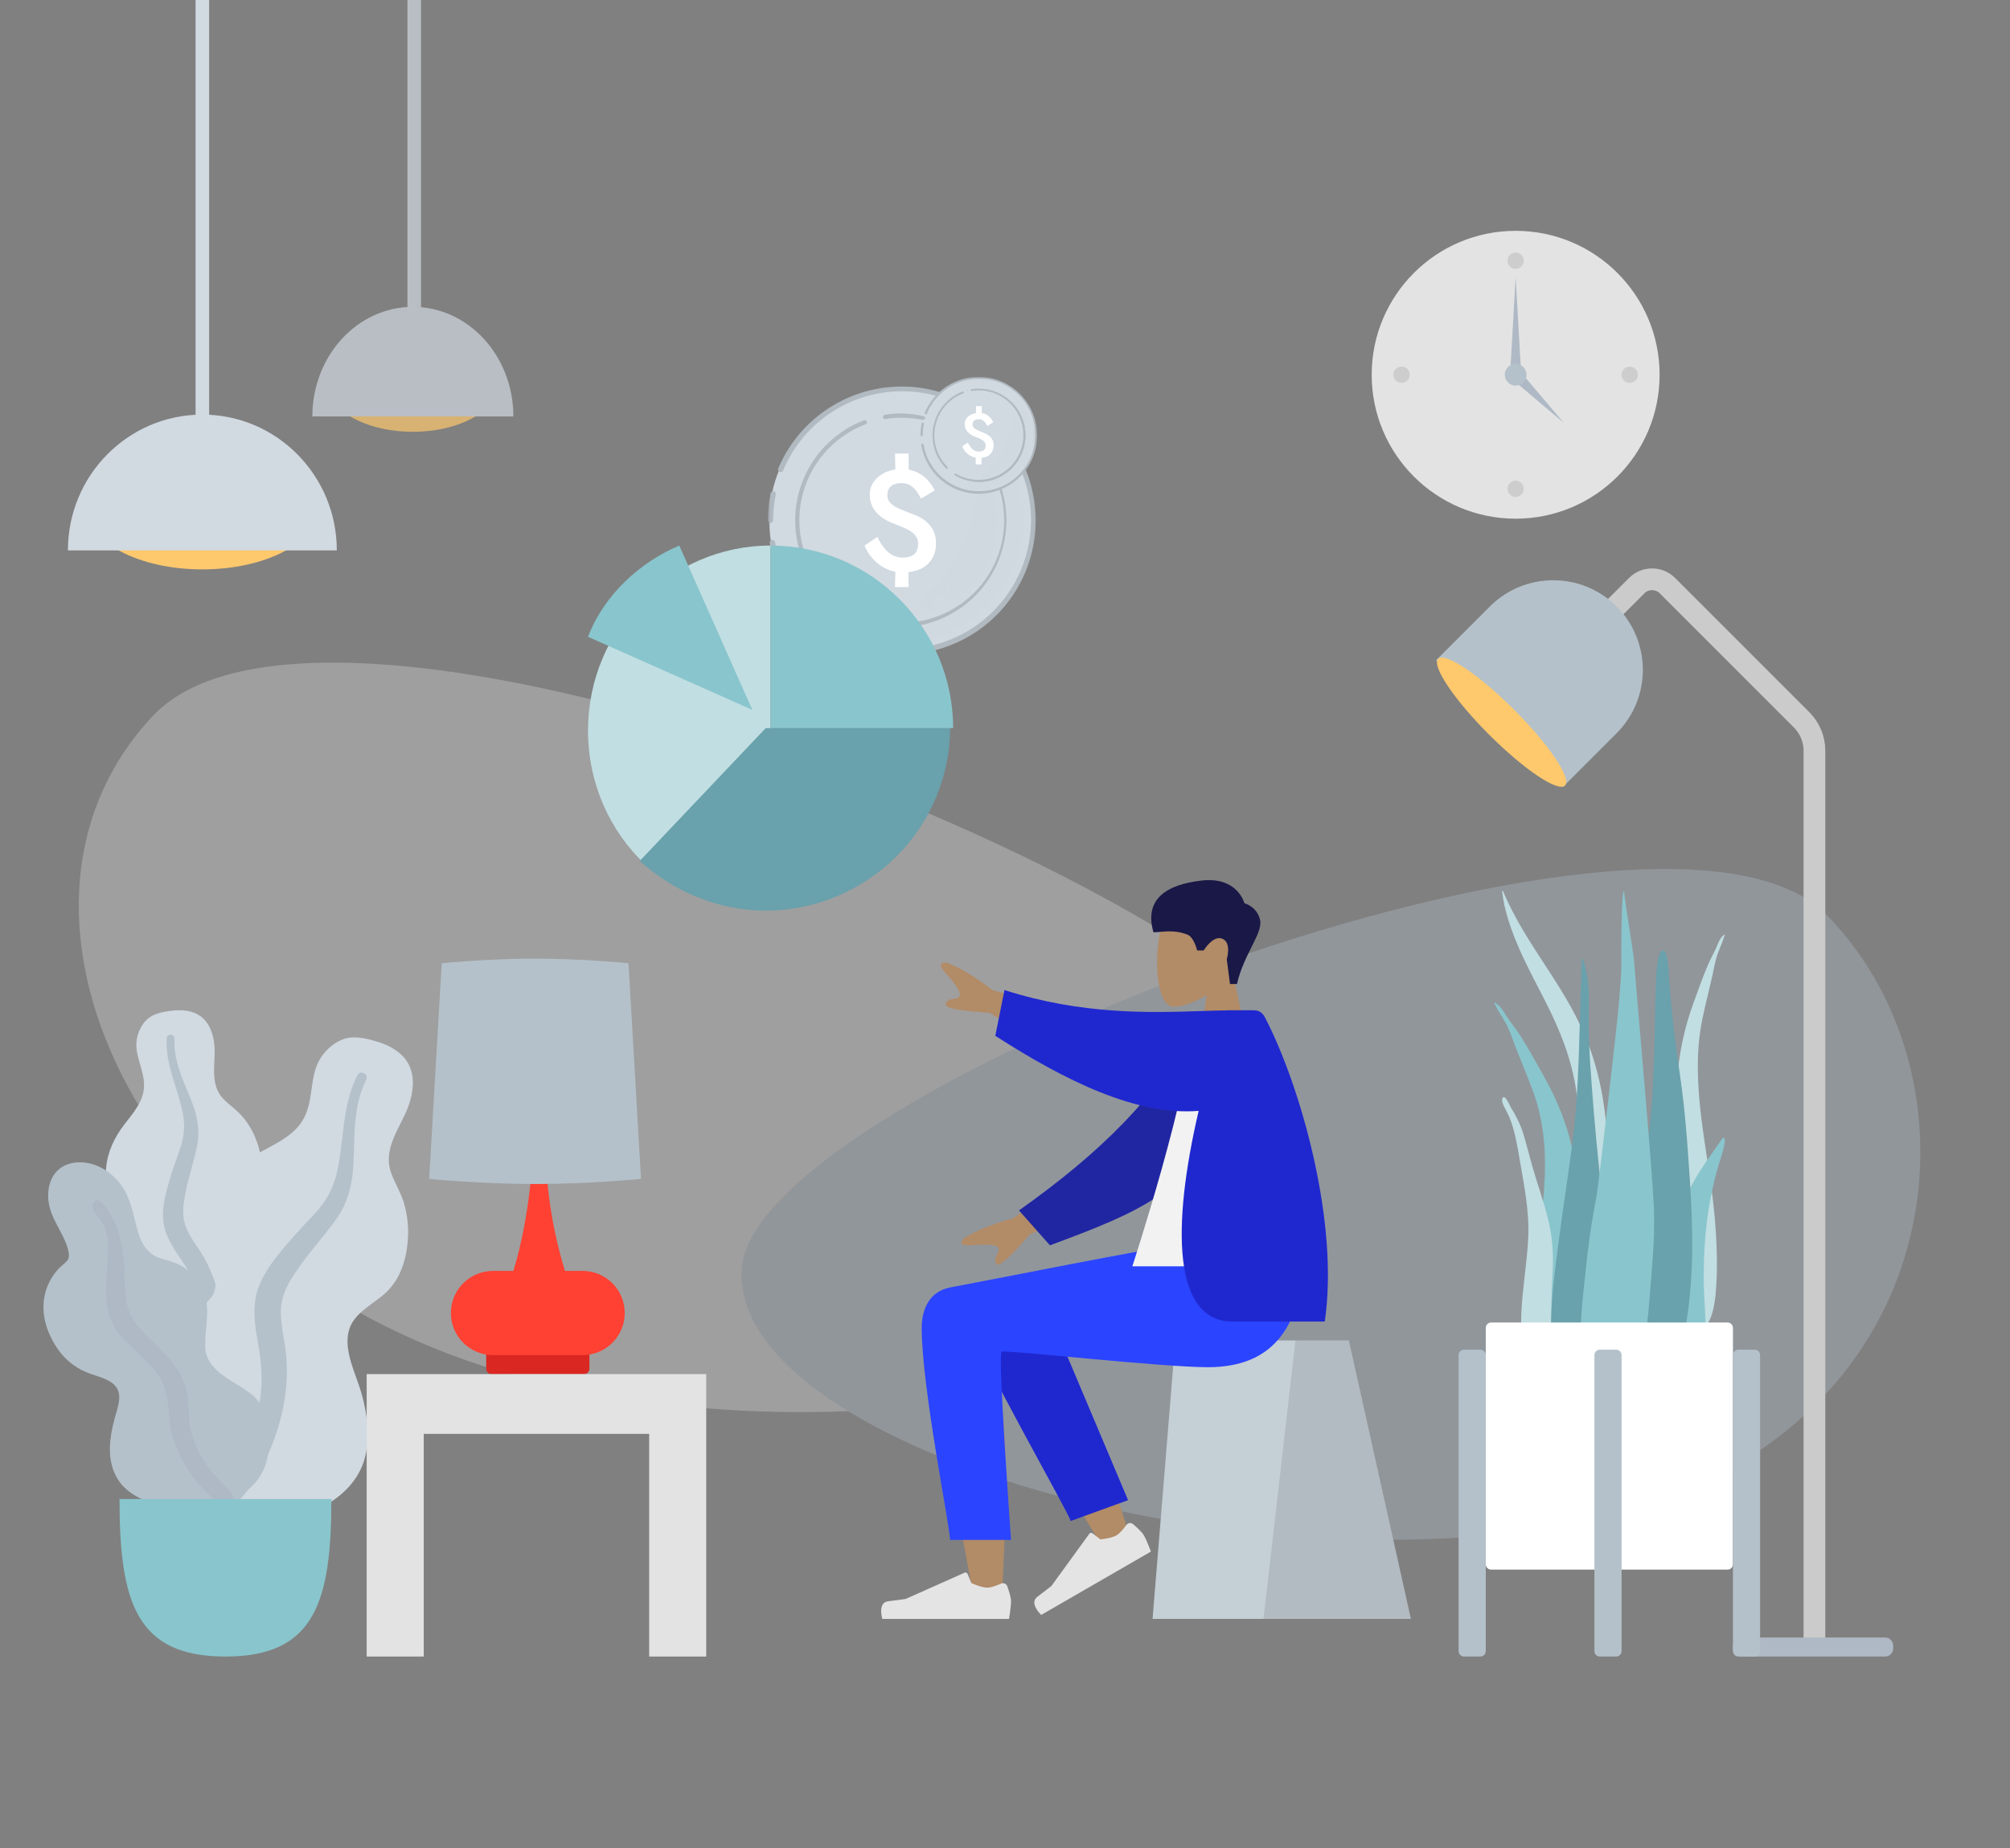 <svg xmlns="http://www.w3.org/2000/svg" width="523" height="481" viewBox="0 0 523 481" fill="none"><rect x="0" y="0" width="523" height="481" fill="#808080" stroke="none"/><path fill-rule="evenodd" clip-rule="evenodd" d="M394.37 134.99C415.058 134.99 431.828 118.22 431.828 97.532C431.828 76.845 415.058 60.074 394.37 60.074C373.683 60.074 356.912 76.845 356.912 97.532C356.912 118.22 373.683 134.99 394.37 134.99Z" fill="#E3E3E3"></path><path fill-rule="evenodd" clip-rule="evenodd" d="M394.37 69.969C395.541 69.969 396.491 69.02 396.491 67.849C396.491 66.678 395.541 65.728 394.37 65.728C393.199 65.728 392.25 66.678 392.25 67.849C392.25 69.02 393.199 69.969 394.37 69.969Z" fill="black" fill-opacity="0.1"></path><path fill-rule="evenodd" clip-rule="evenodd" d="M364.687 99.653C365.858 99.653 366.807 98.704 366.807 97.532C366.807 96.361 365.858 95.412 364.687 95.412C363.516 95.412 362.566 96.361 362.566 97.532C362.566 98.704 363.516 99.653 364.687 99.653Z" fill="black" fill-opacity="0.1"></path><path fill-rule="evenodd" clip-rule="evenodd" d="M424.054 99.653C425.225 99.653 426.174 98.704 426.174 97.532C426.174 96.361 425.225 95.412 424.054 95.412C422.883 95.412 421.934 96.361 421.934 97.532C421.934 98.704 422.883 99.653 424.054 99.653Z" fill="black" fill-opacity="0.1"></path><path fill-rule="evenodd" clip-rule="evenodd" d="M394.37 129.336C395.541 129.336 396.491 128.387 396.491 127.216C396.491 126.045 395.541 125.096 394.37 125.096C393.199 125.096 392.25 126.045 392.25 127.216C392.25 128.387 393.199 129.336 394.37 129.336Z" fill="black" fill-opacity="0.1"></path><path fill-rule="evenodd" clip-rule="evenodd" d="M394.37 72.089L395.784 96.825H392.957L394.37 72.089Z" fill="#AFB9C5"></path><path fill-rule="evenodd" clip-rule="evenodd" d="M406.879 110.041L393.885 99.047L395.884 97.048L406.879 110.041Z" fill="#AFB9C5"></path><path fill-rule="evenodd" clip-rule="evenodd" d="M394.37 100.359C395.932 100.359 397.198 99.093 397.198 97.532C397.198 95.971 395.932 94.705 394.37 94.705C392.809 94.705 391.543 95.971 391.543 97.532C391.543 99.093 392.809 100.359 394.37 100.359Z" fill="#B4C1CA"></path><g opacity="0.346"><path fill-rule="evenodd" clip-rule="evenodd" d="M354.646 294.284C349.773 239.829 88.319 134.725 39.781 186.304C-8.757 237.882 37.906 334.682 139.624 359.469C241.342 384.257 359.518 348.738 354.646 294.284Z" fill="#D9D9D9"></path><path fill-rule="evenodd" clip-rule="evenodd" d="M193.046 329.666C197.411 283.405 431.61 194.115 475.089 237.933C518.567 281.751 507.562 373.917 416.447 394.975C325.333 416.033 188.681 375.928 193.046 329.666Z" fill="#B2BFCD"></path></g><path fill-rule="evenodd" clip-rule="evenodd" d="M52.653 148.188C69.242 148.188 82.691 141.069 82.691 132.286C82.691 123.504 69.242 116.384 52.653 116.384C36.064 116.384 22.616 123.504 22.616 132.286C22.616 141.069 36.064 148.188 52.653 148.188Z" fill="#FEC86D"></path><path fill-rule="evenodd" clip-rule="evenodd" d="M87.638 143.24C87.638 123.724 71.975 107.902 52.653 107.902C33.332 107.902 17.669 123.724 17.669 143.24" fill="#D1D9E1"></path><path d="M54.42 0H50.887V113.081H54.42V0Z" fill="#D1D9E1"></path><g opacity="0.7"><path fill-rule="evenodd" clip-rule="evenodd" d="M107.427 112.374C119.827 112.374 129.879 106.628 129.879 99.54C129.879 92.453 119.827 86.707 107.427 86.707C95.027 86.707 84.975 92.453 84.975 99.54C84.975 106.628 95.027 112.374 107.427 112.374Z" fill="#FEC86D"></path><path fill-rule="evenodd" clip-rule="evenodd" d="M133.577 108.382C133.577 92.632 121.869 79.863 107.427 79.863C92.984 79.863 81.277 92.632 81.277 108.382" fill="#D1D9E1"></path><path d="M109.547 0H106.014V96.119H109.547V0Z" fill="#D1D9E1"></path></g><path d="M412.746 165.548L425.869 152.419C428.077 150.211 431.658 150.211 433.866 152.419L468.803 187.37C470.922 189.491 472.113 192.366 472.113 195.365V426.881" stroke="#CBCBCB" stroke-width="5.654"></path><path d="M490.489 426.174H453.031C451.86 426.174 450.911 427.123 450.911 428.294V429.001C450.911 430.172 451.86 431.121 453.031 431.121H490.489C491.66 431.121 492.609 430.172 492.609 429.001V428.294C492.609 427.123 491.66 426.174 490.489 426.174Z" fill="#AFB9C5"></path><path d="M387.655 157.843C396.763 148.735 411.53 148.735 420.639 157.843C429.747 166.951 429.747 181.718 420.639 190.827L406.646 204.82L373.662 171.836L387.655 157.843Z" fill="#B4C1CA"></path><path fill-rule="evenodd" clip-rule="evenodd" d="M387.464 191.197C396.572 200.305 405.41 206.235 407.204 204.44C408.998 202.647 403.069 193.809 393.96 184.701C384.852 175.592 376.014 169.663 374.22 171.457C372.426 173.251 378.356 182.089 387.464 191.197Z" fill="#FEC86D"></path><path fill-rule="evenodd" clip-rule="evenodd" d="M44.708 263.036C46.733 262.789 48.893 262.877 50.776 263.675C54.78 265.375 55.918 270.105 55.863 273.949C55.804 278.087 54.925 282.606 58.071 285.94C59.517 287.472 61.316 288.646 62.736 290.207C64.253 291.875 65.443 293.783 66.325 295.833C67.943 299.597 68.738 304.024 67.258 307.973C65.954 311.45 62.676 314.588 63.384 318.541C64.123 322.665 68.281 325.818 70.881 328.891C73.823 332.366 76.532 336.81 76.977 341.368C77.403 345.738 75.501 350.156 72.583 353.459C66.751 360.059 57.986 363.293 49.148 363.274C45.395 363.265 41.146 363.095 37.908 361.079C36.907 360.456 36.379 359.756 35.784 358.784C35.251 357.912 34.546 357.345 33.73 356.728C31.938 355.373 30.644 353.548 29.818 351.504C26.611 343.565 29.174 333.744 33.664 326.694C34.727 325.024 35.598 323.416 35.081 321.426C34.542 319.347 33.217 317.473 32.044 315.687C30.886 313.921 29.564 312.237 28.658 310.328C27.71 308.328 27.443 306.234 27.61 304.046C27.925 299.935 29.7 296.141 32.212 292.835C34.632 289.651 37.474 286.603 37.48 282.431C37.487 278.008 34.531 274.074 35.79 269.578C36.312 267.716 37.359 265.806 39.047 264.69C40.666 263.619 42.804 263.269 44.708 263.036Z" fill="#D1D9E1"></path><path fill-rule="evenodd" clip-rule="evenodd" d="M43.385 270.106C43.423 269.512 44.127 269.156 44.682 269.311C45.412 269.515 45.398 270.197 45.379 270.805C45.32 272.673 45.59 274.488 46.039 276.301C46.972 280.07 48.697 283.541 50.064 287.161C51.429 290.778 52.07 294.512 51.269 298.339C50.514 301.948 49.328 305.463 48.555 309.076C47.874 312.26 47.149 315.619 48.187 318.795C49.185 321.852 51.391 324.342 52.98 327.105C56.269 332.825 57.729 339.17 57.924 345.7C58.014 348.732 57.933 351.792 57.229 354.766C56.825 356.478 56.281 358.792 54.813 359.975C54.136 360.52 52.979 360.708 52.41 359.901C51.875 359.144 52.344 357.972 52.514 357.165C53.249 353.67 53.397 350.1 53.221 346.553C53.05 343.117 52.644 339.686 51.563 336.404C50.559 333.358 49.034 330.622 47.239 327.958C45.41 325.243 43.509 322.522 42.754 319.305C41.986 316.038 42.609 312.713 43.444 309.508C44.326 306.118 45.481 302.826 46.675 299.527C47.839 296.314 48.252 293.272 47.609 289.909C46.34 283.264 42.942 277.026 43.385 270.106Z" fill="#B4C1CA"></path><path fill-rule="evenodd" clip-rule="evenodd" d="M98.163 271.099C100.668 271.86 103.157 273.087 104.943 275.011C108.74 279.104 107.575 285.29 105.478 289.807C103.222 294.67 99.802 299.558 101.731 305.137C102.616 307.701 104.106 310.025 104.946 312.609C105.845 315.371 106.232 318.248 106.182 321.13C106.091 326.423 104.683 332.073 100.86 335.972C97.493 339.407 91.99 341.412 90.731 346.456C89.417 351.718 92.628 357.61 94.054 362.595C95.667 368.237 96.496 374.901 94.608 380.524C92.799 385.913 88.233 390.149 83.064 392.536C72.736 397.307 60.745 396.573 50.389 391.951C45.992 389.988 41.098 387.578 38.366 383.509C37.522 382.251 37.272 381.149 37.088 379.69C36.923 378.381 36.396 377.345 35.765 376.19C34.38 373.656 33.827 370.823 33.938 367.977C34.373 356.919 42.571 346.638 51.562 340.636C53.693 339.214 55.564 337.767 56.01 335.143C56.476 332.405 55.912 329.499 55.481 326.776C55.056 324.086 54.395 321.406 54.342 318.677C54.286 315.819 55.08 313.204 56.433 310.703C58.975 306.005 63.062 302.442 67.757 299.839C72.278 297.332 77.222 295.206 79.434 290.275C81.78 285.049 80.391 278.858 84.245 274.196C85.841 272.265 88.079 270.551 90.65 270.109C93.115 269.686 95.806 270.383 98.163 271.099Z" fill="#D1D9E1"></path><path fill-rule="evenodd" clip-rule="evenodd" d="M93.045 279.741C93.401 279.058 94.411 279.005 94.979 279.479C95.725 280.104 95.351 280.904 95.011 281.613C93.963 283.795 93.329 286.087 92.905 288.468C92.023 293.421 92.221 298.436 91.923 303.439C91.625 308.438 90.419 313.196 87.478 317.308C84.705 321.186 81.477 324.727 78.681 328.601C76.217 332.014 73.611 335.612 73.161 339.917C72.726 344.06 74.002 348.166 74.413 352.271C75.264 360.768 73.647 369.047 70.456 376.882C68.973 380.521 67.275 384.102 64.895 387.255C63.525 389.071 61.677 391.526 59.342 392.157C58.265 392.448 56.813 392.065 56.57 390.81C56.341 389.633 57.504 388.491 58.125 387.623C60.814 383.871 62.857 379.721 64.509 375.427C66.11 371.268 67.432 366.993 67.886 362.539C68.307 358.407 67.957 354.368 67.254 350.272C66.537 346.099 65.739 341.879 66.54 337.674C67.354 333.402 69.824 329.792 72.478 326.433C75.284 322.881 78.36 319.588 81.484 316.307C84.528 313.112 86.603 309.727 87.614 305.407C89.61 296.872 88.904 287.704 93.045 279.741Z" fill="#B4C1CA"></path><path fill-rule="evenodd" clip-rule="evenodd" d="M20.712 302.492C24.878 302.492 28.54 304.7 31.064 307.834C34.018 311.502 34.615 315.981 35.815 320.353C36.411 322.529 37.438 324.689 39.237 326.167C40.874 327.511 42.951 327.78 44.91 328.437C48.824 329.75 51.985 332.912 53.234 336.769C54.757 341.475 53.143 346.221 53.421 350.991C53.676 355.371 57.995 358.103 61.469 360.203C64.895 362.274 67.982 364.212 69.014 368.245C70.108 372.523 70.475 377.298 68.96 381.524C66.436 388.56 59.051 391.659 51.916 392.139C45.44 392.575 37.297 391.891 32.434 387.19C29.523 384.377 28.47 380.443 28.6 376.528C28.681 374.094 29.164 371.683 29.787 369.331C30.229 367.664 30.826 366.004 30.996 364.282C31.448 359.698 27.212 358.819 23.606 357.56C19.025 355.961 15.817 352.94 13.587 348.732C11.509 344.813 10.638 340.415 11.883 336.101C12.519 333.898 13.673 331.9 15.237 330.201C15.926 329.452 16.896 328.828 17.518 328.042C18.098 327.308 17.971 326.357 17.772 325.497C16.847 321.526 13.967 318.237 12.937 314.272C12.007 310.694 12.557 306.241 15.828 303.933C17.241 302.935 18.985 302.503 20.712 302.492Z" fill="#B4C1CA"></path><path fill-rule="evenodd" clip-rule="evenodd" d="M26.389 312.84C30.804 317.543 32.004 323.925 32.356 330.109C32.554 333.577 32.348 337.236 33.367 340.6C34.239 343.479 36.283 345.68 38.39 347.761C42.631 351.947 47.36 356.205 48.601 362.265C49.329 365.822 48.837 369.496 49.843 373.012C50.758 376.21 52.368 379.351 54.326 382.05C55.903 384.225 57.957 385.89 59.681 387.916C60.207 388.535 60.96 389.445 60.743 390.319C60.489 391.341 59.186 391.665 58.262 391.505C56.107 391.13 54.292 389.072 52.883 387.576C50.823 385.388 49.072 383.036 47.649 380.396C46.069 377.465 44.797 374.355 44.253 371.066C43.689 367.654 43.97 364.099 42.682 360.824C40.514 355.315 35.257 352.064 31.456 347.77C26.721 342.42 27.427 335.761 27.912 329.179C28.179 325.561 28.444 321.477 26.616 318.174C25.918 316.914 24.363 315.739 24.063 314.306C23.788 312.993 25.288 311.667 26.389 312.84Z" fill="#AFB9C5"></path><path fill-rule="evenodd" clip-rule="evenodd" d="M31.098 390.13C31.098 417.028 35.487 431.122 58.661 431.122C81.835 431.122 86.224 417.028 86.224 390.13H31.098Z" fill="#89C5CC"></path><path d="M151.953 351.258H127.923C127.142 351.258 126.509 351.891 126.509 352.671V356.205C126.509 356.986 127.142 357.619 127.923 357.619H151.953C152.733 357.619 153.366 356.986 153.366 356.205V352.671C153.366 351.891 152.733 351.258 151.953 351.258Z" fill="#DB2721"></path><path fill-rule="evenodd" clip-rule="evenodd" d="M138.678 299.665H139.938H140.645H141.905C142.271 310.563 143.971 320.928 147.006 330.762H151.599C157.649 330.762 162.554 335.667 162.554 341.717C162.554 347.767 157.649 352.672 151.599 352.672H128.277C122.227 352.672 117.322 347.767 117.322 341.717C117.322 335.667 122.227 330.762 128.277 330.762H133.577C138.129 316.011 138.678 299.665 138.678 299.665Z" fill="#FF4133"></path><path fill-rule="evenodd" clip-rule="evenodd" d="M114.934 250.672C114.934 250.672 127.083 249.485 139.231 249.485C151.379 249.485 163.528 250.672 163.528 250.672L166.795 306.827C166.795 306.827 153.013 308.146 139.231 308.146C125.449 308.146 111.667 306.827 111.667 306.827L114.934 250.672Z" fill="#B4C1CA"></path><path fill-rule="evenodd" clip-rule="evenodd" d="M95.412 431.122V373.168V357.619H110.254H168.915H183.757V373.168V431.122H168.915V373.168H110.254V431.122H95.412Z" fill="#E3E3E3"></path><path fill-rule="evenodd" clip-rule="evenodd" d="M391.106 231.964C397.348 246.798 407.96 257.105 413.581 272.529C416.914 281.676 418.304 291.622 418.388 301.808C418.434 307.341 418.337 312.877 418.312 318.41C418.286 323.805 418.14 329.166 417.682 334.527C417.221 339.916 416.706 345.242 416.479 350.664C416.302 354.889 416.221 359.804 414.789 363.658C413.65 366.723 410.755 367.172 409.987 363.454C409.561 361.388 409.614 359.081 409.662 356.957C409.722 354.233 409.88 351.512 409.961 348.788C410.286 337.856 409.864 326.922 410.085 315.986C410.3 305.3 411.673 294.627 410.153 284.013C408.898 275.248 405.711 267.721 402.047 260.506C398.522 253.564 394.685 246.791 392.303 238.894C391.619 236.627 391.09 234.277 390.836 231.838C390.947 231.786 391.037 231.828 391.106 231.964Z" fill="#C1DEE2"></path><path fill-rule="evenodd" clip-rule="evenodd" d="M389.405 261.229C390.641 262.122 391.331 263.428 392.167 264.716C393.206 266.318 394.428 267.764 395.467 269.367C397.632 272.709 399.535 276.256 401.51 279.733C405.259 286.333 408.105 293.368 409.514 301.004C410.976 308.917 411.369 317.085 411.982 325.116C412.632 333.628 413.287 342.203 413.373 350.748C413.412 354.577 413.619 358.641 413.159 362.442C412.873 364.808 411.805 366.826 409.397 366.806C404.283 366.765 401.881 361.101 400.878 356.455C399.402 349.614 399.107 342.348 399.341 335.352C399.623 326.916 401.087 318.607 401.721 310.204C402.392 301.308 402.013 292.569 398.954 284.193C397.409 279.96 395.616 275.829 394.006 271.624C393.32 269.834 392.758 267.995 391.832 266.328C390.802 264.474 389.523 262.79 388.716 260.793C388.945 260.939 389.175 261.083 389.405 261.229Z" fill="#89C5CC"></path><path fill-rule="evenodd" clip-rule="evenodd" d="M448.32 243.49C448.477 243.368 448.634 243.246 448.79 243.124C448.339 245.027 447.523 246.573 446.899 248.312C446.339 249.876 446.055 251.646 445.677 253.356C444.79 257.371 443.765 261.295 442.929 265.344C441.271 273.357 441.584 281.989 442.671 290.878C443.698 299.276 445.322 307.66 446.096 316.056C446.737 323.018 447.013 330.198 446.401 336.841C445.985 341.352 444.623 346.739 440.909 346.284C439.16 346.07 438.248 343.965 437.881 341.589C437.291 337.774 437.167 333.763 436.937 329.969C436.424 321.501 436.322 313.058 436.22 304.677C436.124 296.77 435.86 288.706 436.388 280.997C436.898 273.559 438.492 266.857 440.771 260.673C441.971 257.415 443.115 254.08 444.464 250.975C445.11 249.486 445.901 248.17 446.548 246.681C447.068 245.484 447.482 244.256 448.32 243.49Z" fill="#C1DEE2"></path><path fill-rule="evenodd" clip-rule="evenodd" d="M390.984 285.743C391.66 284.607 393.149 288.351 393.376 288.823C393.28 288.588 393.184 288.354 393.087 288.121C394.429 290.353 395.657 292.677 396.421 295.236C397.176 297.77 397.825 300.355 398.534 302.906C399.865 307.694 401.581 312.346 402.786 317.176C403.96 321.883 404.256 326.511 403.972 331.38C403.676 336.441 403.495 341.579 403.84 346.637C404.005 349.053 404.79 351.303 405.328 353.628C405.866 355.956 406.29 358.315 406.927 360.614C407.073 360.315 407.092 361.316 407.092 361.392C407.088 361.966 407.008 362.448 406.823 362.993C406.348 364.393 405.46 365.583 404.108 365.969C401.665 366.667 399.397 364.445 398.609 362.099C397.479 358.732 396.856 355.011 396.317 351.473C395.824 348.228 395.707 344.963 395.854 341.674C396.143 335.187 397.317 328.784 397.634 322.299C397.98 315.239 396.581 308.604 395.41 301.732C394.846 298.42 394.307 295.14 393.208 291.985C392.764 290.707 392.184 289.58 391.577 288.399C391.231 287.729 390.532 286.531 390.984 285.743Z" fill="#C1DEE2"></path><path fill-rule="evenodd" clip-rule="evenodd" d="M410.804 274.714C410.524 282.803 410.041 290.831 408.962 298.834C407.862 307.001 406.597 315.141 405.539 323.315C404.507 331.273 403.428 339.362 403.571 347.431C403.677 353.374 402.692 363.428 409.292 366.361C415.977 369.332 417.411 356.646 417.85 352.459C418.691 344.426 418.419 336.308 418.011 328.231C417.592 319.941 416.892 311.694 416.025 303.435C415.062 294.261 414.307 285.045 413.7 275.845C413.4 271.294 413.326 266.751 413.408 262.198C413.487 257.904 413.324 253.563 411.796 249.485C411.716 249.543 411.637 249.601 411.557 249.659" fill="#69A1AC"></path><path fill-rule="evenodd" clip-rule="evenodd" d="M445.316 300.339C444.113 302.091 442.901 303.825 441.766 305.68C439.734 309 437.897 312.691 437.345 317.437C436.189 327.369 437.116 338.097 437.34 348.334C437.386 350.425 437.121 352.454 437.946 354.445C438.693 356.25 440.091 357.626 441.423 357.619C444.275 357.602 443.84 350.618 443.845 347.544C443.853 342.157 443.249 336.714 443.301 331.331C443.353 325.998 443.677 320.651 444.451 315.586C445.234 310.46 446.38 305.537 447.892 300.944C448.102 300.306 449.609 295.379 448.186 296.229" fill="#89C5CC"></path><path fill-rule="evenodd" clip-rule="evenodd" d="M432.721 247.365C430.846 247.365 430.857 256.713 430.801 257.914C430.597 262.246 430.645 266.581 430.516 270.914C430.234 280.371 429.888 289.912 428.467 299.26C427.702 304.292 426.816 309.303 425.862 314.297C424.905 319.305 423.621 324.308 422.992 329.38C422.388 334.256 422.729 339.227 422.812 344.127C422.895 349.057 423.044 353.996 423.69 358.883C423.849 360.089 424.036 361.291 424.236 362.49C424.402 363.489 424.305 364.728 424.587 365.677C425.039 367.197 426.975 367.695 428.279 367.457C431.808 366.813 434.061 362.383 435.267 359.146C436.806 355.012 437.623 350.528 438.429 346.173C439.342 341.237 439.877 336.227 440.128 331.203C440.639 320.992 439.984 310.77 439.253 300.591C438.845 294.931 438.375 289.295 437.657 283.669C436.94 278.067 436.021 272.49 435.423 266.872C434.989 262.79 434.56 258.702 434.279 254.603C434.211 253.626 434.155 247.365 432.721 247.365Z" fill="#69A1AC"></path><path fill-rule="evenodd" clip-rule="evenodd" d="M430.373 315.312C430.067 305.498 426.123 262.39 425.225 250.522C425.001 247.552 422.84 235.184 422.559 231.816C421.8 232.768 421.864 247.583 421.872 250.988C421.882 254.356 421.464 257.667 421.249 261.016C421.03 264.434 415.977 308.571 415.322 311.854C414.018 318.388 413.145 325.091 412.471 331.772C411.815 338.282 410.795 345.151 411.673 351.695C411.875 353.202 412.194 354.685 412.714 356.068C413.275 357.564 413.661 358.947 414.112 360.512C414.837 363.032 416.149 365.244 418.166 366.285C422.299 368.419 424.519 363.589 425.645 359.384C427.442 352.668 428.596 345.843 429.136 338.79C429.734 330.987 430.618 323.168 430.373 315.312Z" fill="#89C5CC"></path><path d="M449.497 344.19H388.009C387.229 344.19 386.596 344.823 386.596 345.604V407.092C386.596 407.872 387.229 408.505 388.009 408.505H449.497C450.278 408.505 450.911 407.872 450.911 407.092V345.604C450.911 344.823 450.278 344.19 449.497 344.19Z" fill="white"></path><path d="M385.182 351.258H380.942C380.161 351.258 379.528 351.891 379.528 352.671V429.708C379.528 430.488 380.161 431.121 380.942 431.121H385.182C385.963 431.121 386.596 430.488 386.596 429.708V352.671C386.596 351.891 385.963 351.258 385.182 351.258Z" fill="#B4C1CA"></path><path d="M420.52 351.258H416.28C415.499 351.258 414.866 351.891 414.866 352.671V429.708C414.866 430.488 415.499 431.121 416.28 431.121H420.52C421.301 431.121 421.934 430.488 421.934 429.708V352.671C421.934 351.891 421.301 351.258 420.52 351.258Z" fill="#B4C1CA"></path><path d="M456.565 351.258H452.324C451.543 351.258 450.911 351.891 450.911 352.671V429.708C450.911 430.488 451.543 431.121 452.324 431.121H456.565C457.345 431.121 457.978 430.488 457.978 429.708V352.671C457.978 351.891 457.345 351.258 456.565 351.258Z" fill="#B4C1CA"></path><g clip-path="url(#clip0_6886_1074)"><mask id="mask0_6886_1074" style="mask-type:luminance" maskUnits="userSpaceOnUse" x="199" y="98" width="71" height="73"><path d="M269.895 98.039H199.703V170.34H269.895V98.039Z" fill="white"></path></mask><g mask="url(#mask0_6886_1074)"><path d="M234.634 169.654C253.493 169.654 268.782 154.323 268.782 135.411C268.782 116.499 253.493 101.168 234.634 101.168C215.774 101.168 200.486 116.499 200.486 135.411C200.486 154.323 215.774 169.654 234.634 169.654Z" fill="#D1D9E1"></path><path d="M234.159 101.191C233.958 113.502 230.297 140.695 202.701 147.544C201.235 143.671 200.488 139.563 200.497 135.422C200.492 133.896 200.595 132.372 200.805 130.861C201.733 123.854 204.809 117.307 209.611 112.121C214.413 106.935 220.704 103.365 227.619 101.902C229.77 101.449 231.961 101.211 234.159 101.191Z" fill="#D1D9E1"></path><path opacity="0.5" d="M268.177 135.006C268.19 144.07 264.604 152.769 258.208 159.191C251.812 165.614 243.129 169.235 234.064 169.261C229.891 169.272 225.752 168.504 221.86 166.997C250.38 156.464 256.956 131.688 255.511 108.394C259.472 111.605 262.666 115.661 264.857 120.266C267.049 124.87 268.183 129.906 268.177 135.006Z" fill="#D1D9E1"></path><path d="M234.633 169.747C227.832 169.77 221.177 167.775 215.511 164.014C209.845 160.252 205.422 154.894 202.803 148.617C200.184 142.341 199.487 135.428 200.799 128.755C202.112 122.082 205.375 115.948 210.176 111.131C214.976 106.313 221.099 103.029 227.767 101.693C234.436 100.358 241.351 101.031 247.637 103.629C253.922 106.226 259.296 110.63 263.077 116.283C266.858 121.936 268.876 128.585 268.876 135.386C268.876 144.478 265.272 153.2 258.854 159.641C252.436 166.082 243.726 169.716 234.633 169.747ZM234.633 103.821C228.379 103.802 222.259 105.639 217.05 109.101C211.84 112.562 207.775 117.492 205.369 123.265C202.963 129.038 202.325 135.396 203.534 141.532C204.744 147.669 207.747 153.308 212.164 157.737C216.581 162.165 222.212 165.183 228.346 166.409C234.479 167.635 240.838 167.013 246.618 164.622C252.397 162.231 257.337 158.179 260.812 152.979C264.288 147.778 266.141 141.664 266.139 135.409C266.139 127.046 262.822 119.024 256.916 113.102C251.01 107.18 242.997 103.842 234.633 103.821Z" fill="#D1D9E1"></path><path d="M200.485 136.095C200.395 136.095 200.307 136.077 200.224 136.042C200.141 136.008 200.066 135.957 200.003 135.893C199.94 135.829 199.891 135.753 199.858 135.67C199.824 135.586 199.808 135.497 199.81 135.408C199.81 133.048 200.044 130.695 200.509 128.381C200.526 128.293 200.56 128.209 200.61 128.134C200.66 128.059 200.724 127.995 200.799 127.945C200.874 127.895 200.959 127.861 201.047 127.845C201.136 127.828 201.226 127.829 201.314 127.848C201.403 127.865 201.487 127.899 201.562 127.949C201.637 127.999 201.701 128.064 201.751 128.139C201.8 128.214 201.835 128.298 201.851 128.387C201.868 128.475 201.867 128.566 201.848 128.654C201.397 130.877 201.17 133.139 201.172 135.408C201.172 135.498 201.155 135.587 201.12 135.671C201.085 135.754 201.035 135.83 200.971 135.894C200.907 135.957 200.831 136.008 200.748 136.043C200.665 136.077 200.575 136.095 200.485 136.095Z" fill="#B1BAC1"></path><path d="M234.634 170.318C226.394 170.337 218.416 167.429 212.123 162.112C205.829 156.795 201.629 149.415 200.272 141.288C200.262 141.198 200.27 141.107 200.296 141.019C200.322 140.932 200.365 140.851 200.422 140.78C200.479 140.71 200.55 140.651 200.63 140.609C200.71 140.565 200.798 140.539 200.888 140.53C200.976 140.513 201.067 140.514 201.155 140.533C201.242 140.552 201.325 140.589 201.398 140.641C201.472 140.693 201.533 140.759 201.58 140.836C201.627 140.913 201.657 140.998 201.67 141.087C203.049 149.046 207.253 156.241 213.512 161.349C219.77 166.457 227.661 169.135 235.735 168.891C243.81 168.647 251.525 165.497 257.463 160.021C263.401 154.544 267.164 147.109 268.059 139.081C268.954 131.052 266.923 122.971 262.337 116.32C257.751 109.67 250.92 104.898 243.098 102.881C235.276 100.864 226.988 101.737 219.758 105.341C212.529 108.944 206.842 115.036 203.744 122.496C203.666 122.651 203.533 122.772 203.37 122.833C203.208 122.894 203.028 122.891 202.868 122.825C202.707 122.759 202.577 122.634 202.505 122.477C202.432 122.319 202.422 122.14 202.476 121.975C204.915 116.16 208.885 111.116 213.965 107.379C219.044 103.643 225.041 101.354 231.318 100.757C237.595 100.159 243.917 101.275 249.61 103.986C255.303 106.697 260.153 110.902 263.646 116.152C267.138 121.402 269.141 127.501 269.441 133.799C269.741 140.098 268.327 146.359 265.35 151.918C262.373 157.476 257.944 162.123 252.535 165.363C247.126 168.603 240.939 170.316 234.634 170.318Z" fill="#B1BAC1"></path><path d="M234.633 163.138C229.146 163.154 223.777 161.542 219.206 158.505C214.636 155.469 211.069 151.144 208.958 146.079C206.847 141.015 206.286 135.437 207.346 130.054C208.407 124.67 211.041 119.722 214.915 115.836C218.789 111.95 223.73 109.301 229.11 108.224C234.491 107.148 240.07 107.692 245.141 109.788C250.212 111.884 254.547 115.438 257.597 119.999C260.648 124.561 262.276 129.924 262.276 135.411C262.276 142.751 259.366 149.79 254.184 154.988C249.003 160.185 241.972 163.116 234.633 163.138ZM234.633 110.434C229.685 110.413 224.843 111.861 220.719 114.595C216.596 117.328 213.376 121.224 211.469 125.789C209.562 130.354 209.052 135.383 210.005 140.237C210.958 145.092 213.331 149.554 216.823 153.059C220.314 156.564 224.768 158.954 229.619 159.926C234.47 160.897 239.5 160.407 244.072 158.517C248.645 156.627 252.553 153.422 255.302 149.309C258.051 145.196 259.518 140.359 259.515 135.411C259.515 128.803 256.897 122.465 252.233 117.783C247.569 113.102 241.241 110.459 234.633 110.434Z" fill="#D1D9E1"></path><path d="M215.545 155.363C215.473 155.365 215.401 155.352 215.334 155.326C215.267 155.299 215.206 155.26 215.154 155.209C211.842 151.927 209.407 147.866 208.072 143.399C206.737 138.932 206.545 134.201 207.513 129.64C208.481 125.079 210.579 120.834 213.613 117.294C216.648 113.754 220.522 111.032 224.882 109.378C225.014 109.34 225.156 109.353 225.279 109.414C225.402 109.476 225.497 109.582 225.545 109.711C225.593 109.841 225.591 109.983 225.538 110.11C225.485 110.238 225.386 110.34 225.261 110.397C221.07 111.985 217.345 114.6 214.428 118.002C211.511 121.404 209.495 125.484 208.565 129.868C207.636 134.252 207.823 138.8 209.108 143.093C210.394 147.386 212.738 151.288 215.924 154.439C216.026 154.541 216.083 154.68 216.083 154.824C216.083 154.969 216.026 155.107 215.924 155.209C215.874 155.259 215.815 155.298 215.75 155.324C215.685 155.351 215.615 155.364 215.545 155.363Z" fill="#B1BAC1"></path><path d="M234.633 163.208C229.589 163.217 224.639 161.844 220.32 159.238C220.196 159.164 220.106 159.044 220.07 158.904C220.035 158.764 220.056 158.616 220.13 158.492C220.206 158.367 220.329 158.277 220.47 158.242C220.612 158.206 220.762 158.228 220.888 158.302C224.416 160.414 228.383 161.683 232.482 162.009C236.58 162.336 240.698 161.712 244.516 160.185C248.333 158.658 251.746 156.27 254.489 153.207C257.232 150.144 259.23 146.489 260.328 142.527C261.425 138.565 261.593 134.403 260.819 130.366C260.043 126.328 258.346 122.524 255.859 119.25C253.372 115.976 250.163 113.321 246.481 111.492C242.799 109.662 238.744 108.708 234.633 108.703C233.208 108.705 231.786 108.82 230.379 109.047C230.308 109.059 230.236 109.056 230.166 109.04C230.096 109.024 230.03 108.994 229.972 108.952C229.913 108.91 229.864 108.857 229.826 108.796C229.788 108.735 229.763 108.667 229.751 108.597C229.739 108.526 229.742 108.453 229.758 108.383C229.774 108.313 229.804 108.247 229.846 108.189C229.888 108.131 229.941 108.081 230.002 108.043C230.063 108.006 230.131 107.98 230.202 107.969C231.668 107.741 233.149 107.627 234.633 107.625C241.908 107.775 248.833 110.77 253.925 115.968C259.016 121.166 261.868 128.152 261.868 135.428C261.868 142.704 259.016 149.69 253.925 154.888C248.833 160.086 241.908 163.081 234.633 163.231V163.208Z" fill="#B1BAC1"></path><path d="M217.891 157.779C218.284 157.779 218.602 157.461 218.602 157.068C218.602 156.676 218.284 156.357 217.891 156.357C217.498 156.357 217.18 156.676 217.18 157.068C217.18 157.461 217.498 157.779 217.891 157.779Z" fill="#B1BAC1"></path><path d="M234.633 163.138C229.146 163.154 223.777 161.542 219.206 158.505C214.636 155.469 211.069 151.144 208.958 146.079C206.847 141.015 206.286 135.437 207.346 130.054C208.407 124.67 211.041 119.722 214.915 115.836C218.789 111.95 223.73 109.301 229.11 108.224C234.491 107.148 240.07 107.692 245.141 109.788C250.212 111.884 254.547 115.438 257.597 119.999C260.648 124.561 262.276 129.924 262.276 135.411C262.276 142.751 259.366 149.79 254.184 154.988C249.003 160.185 241.972 163.116 234.633 163.138ZM234.633 110.434C229.685 110.413 224.843 111.861 220.719 114.595C216.596 117.328 213.376 121.224 211.469 125.789C209.562 130.354 209.052 135.383 210.005 140.237C210.958 145.092 213.331 149.554 216.823 153.059C220.314 156.564 224.768 158.954 229.619 159.926C234.47 160.897 239.5 160.407 244.072 158.517C248.645 156.627 252.553 153.422 255.302 149.309C258.051 145.196 259.518 140.359 259.515 135.411C259.515 128.803 256.897 122.465 252.233 117.783C247.569 113.102 241.241 110.459 234.633 110.434Z" fill="#D1D9E1"></path><path d="M215.545 155.363C215.473 155.365 215.401 155.352 215.334 155.326C215.267 155.299 215.206 155.26 215.154 155.209C211.842 151.927 209.407 147.866 208.072 143.399C206.737 138.932 206.545 134.201 207.513 129.64C208.481 125.079 210.579 120.834 213.613 117.294C216.648 113.754 220.522 111.032 224.882 109.378C225.014 109.34 225.156 109.353 225.279 109.414C225.402 109.476 225.497 109.582 225.545 109.711C225.593 109.841 225.591 109.983 225.538 110.11C225.485 110.238 225.386 110.34 225.261 110.397C221.07 111.985 217.345 114.6 214.428 118.002C211.511 121.404 209.495 125.484 208.565 129.868C207.636 134.252 207.823 138.8 209.108 143.093C210.394 147.386 212.738 151.288 215.924 154.439C216.026 154.541 216.083 154.68 216.083 154.824C216.083 154.969 216.026 155.107 215.924 155.209C215.874 155.259 215.815 155.298 215.75 155.324C215.685 155.351 215.615 155.364 215.545 155.363Z" fill="#B1BAC1"></path><path d="M234.633 163.208C229.589 163.217 224.639 161.844 220.32 159.238C220.196 159.164 220.106 159.044 220.07 158.904C220.035 158.764 220.056 158.616 220.13 158.492C220.206 158.367 220.329 158.277 220.47 158.242C220.612 158.206 220.762 158.228 220.888 158.302C224.416 160.414 228.383 161.683 232.482 162.009C236.58 162.336 240.698 161.712 244.516 160.185C248.333 158.658 251.746 156.27 254.489 153.207C257.232 150.144 259.23 146.489 260.328 142.527C261.425 138.565 261.593 134.403 260.819 130.366C260.043 126.328 258.346 122.524 255.859 119.25C253.372 115.976 250.163 113.321 246.481 111.492C242.799 109.662 238.744 108.708 234.633 108.703C233.208 108.705 231.786 108.82 230.379 109.047C230.308 109.059 230.236 109.056 230.166 109.04C230.096 109.024 230.03 108.994 229.972 108.952C229.913 108.91 229.864 108.857 229.826 108.796C229.788 108.735 229.763 108.667 229.751 108.597C229.739 108.526 229.742 108.453 229.758 108.383C229.774 108.313 229.804 108.247 229.846 108.189C229.888 108.131 229.941 108.081 230.002 108.043C230.063 108.006 230.131 107.98 230.202 107.969C231.668 107.741 233.149 107.627 234.633 107.625C241.908 107.775 248.833 110.77 253.925 115.968C259.016 121.166 261.868 128.152 261.868 135.428C261.868 142.704 259.016 149.69 253.925 154.888C248.833 160.086 241.908 163.081 234.633 163.231V163.208Z" fill="#B1BAC1"></path><path opacity="0.4" d="M244.729 150.61C245.063 150.61 245.333 150.339 245.333 150.006C245.333 149.672 245.063 149.401 244.729 149.401C244.395 149.401 244.125 149.672 244.125 150.006C244.125 150.339 244.395 150.61 244.729 150.61Z" fill="#D1D9E1"></path><path d="M245.096 159.261C246.254 159.261 247.193 158.322 247.193 157.163C247.193 156.005 246.254 155.066 245.096 155.066C243.937 155.066 242.999 156.005 242.999 157.163C242.999 158.322 243.937 159.261 245.096 159.261Z" fill="#D1D9E1"></path><path d="M246.494 153.396C246.88 153.396 247.193 153.083 247.193 152.697C247.193 152.311 246.88 151.998 246.494 151.998C246.108 151.998 245.794 152.311 245.794 152.697C245.794 153.083 246.108 153.396 246.494 153.396Z" fill="#D1D9E1"></path><path d="M240.238 158.798C240.624 158.798 240.937 158.485 240.937 158.099C240.937 157.713 240.624 157.399 240.238 157.399C239.852 157.399 239.539 157.713 239.539 158.099C239.539 158.485 239.852 158.798 240.238 158.798Z" fill="#D1D9E1"></path><path d="M250.309 155.8C250.787 155.8 251.174 155.413 251.174 154.935C251.174 154.458 250.787 154.07 250.309 154.07C249.832 154.07 249.444 154.458 249.444 154.935C249.444 155.413 249.832 155.8 250.309 155.8Z" fill="#D1D9E1"></path><path opacity="0.4" d="M240.807 156.076C241.14 156.076 241.411 155.805 241.411 155.472C241.411 155.138 241.14 154.867 240.807 154.867C240.473 154.867 240.202 155.138 240.202 155.472C240.202 155.805 240.473 156.076 240.807 156.076Z" fill="#D1D9E1"></path><path opacity="0.4" d="M242.631 154.332C242.978 154.332 243.259 154.051 243.259 153.704C243.259 153.357 242.978 153.076 242.631 153.076C242.285 153.076 242.003 153.357 242.003 153.704C242.003 154.051 242.285 154.332 242.631 154.332Z" fill="#D1D9E1"></path><path opacity="0.4" d="M242.572 151.333C242.703 151.333 242.809 151.227 242.809 151.096C242.809 150.966 242.703 150.859 242.572 150.859C242.441 150.859 242.335 150.966 242.335 151.096C242.335 151.227 242.441 151.333 242.572 151.333Z" fill="#D1D9E1"></path><path d="M243.413 167.103C244.1 167.103 244.657 166.547 244.657 165.859C244.657 165.172 244.1 164.615 243.413 164.615C242.726 164.615 242.169 165.172 242.169 165.859C242.169 166.547 242.726 167.103 243.413 167.103Z" fill="#D1D9E1"></path><path d="M244.266 164.144C244.495 164.144 244.68 163.958 244.68 163.729C244.68 163.5 244.495 163.314 244.266 163.314C244.037 163.314 243.851 163.5 243.851 163.729C243.851 163.958 244.037 164.144 244.266 164.144Z" fill="#D1D9E1"></path><path d="M240.546 167.356C240.775 167.356 240.961 167.17 240.961 166.941C240.961 166.712 240.775 166.526 240.546 166.526C240.317 166.526 240.131 166.712 240.131 166.941C240.131 167.17 240.317 167.356 240.546 167.356Z" fill="#D1D9E1"></path><path d="M246.541 165.564C246.823 165.564 247.051 165.336 247.051 165.054C247.051 164.773 246.823 164.545 246.541 164.545C246.26 164.545 246.032 164.773 246.032 165.054C246.032 165.336 246.26 165.564 246.541 165.564Z" fill="#D1D9E1"></path><path opacity="0.4" d="M240.878 165.728C241.074 165.728 241.233 165.569 241.233 165.373C241.233 165.177 241.074 165.018 240.878 165.018C240.682 165.018 240.522 165.177 240.522 165.373C240.522 165.569 240.682 165.728 240.878 165.728Z" fill="#D1D9E1"></path><path opacity="0.4" d="M241.968 164.697C242.177 164.697 242.347 164.527 242.347 164.318C242.347 164.108 242.177 163.938 241.968 163.938C241.758 163.938 241.588 164.108 241.588 164.318C241.588 164.527 241.758 164.697 241.968 164.697Z" fill="#D1D9E1"></path><path opacity="0.4" d="M241.932 162.922C242.011 162.922 242.074 162.858 242.074 162.78C242.074 162.701 242.011 162.638 241.932 162.638C241.854 162.638 241.79 162.701 241.79 162.78C241.79 162.858 241.854 162.922 241.932 162.922Z" fill="#D1D9E1"></path><path d="M235.925 161.133C236.35 161.133 236.695 160.788 236.695 160.363C236.695 159.938 236.35 159.593 235.925 159.593C235.5 159.593 235.155 159.938 235.155 160.363C235.155 160.788 235.5 161.133 235.925 161.133Z" fill="#D1D9E1"></path><path d="M223.067 120.557C224.302 118.781 224.328 116.664 223.126 115.828C221.924 114.993 219.949 115.755 218.715 117.531C217.48 119.307 217.453 121.425 218.655 122.26C219.857 123.096 221.833 122.333 223.067 120.557Z" fill="#D1D9E1"></path><path d="M242.951 138.322C242.575 137.488 242.044 136.732 241.387 136.095C240.742 135.486 240.021 134.965 239.242 134.543C238.501 134.166 237.732 133.846 236.944 133.583C235.901 133.18 234.917 132.777 234.005 132.398C233.181 132.059 232.423 131.578 231.766 130.976C231.478 130.703 231.252 130.371 231.103 130.003C230.953 129.635 230.885 129.24 230.901 128.843C230.884 128.266 231.019 127.694 231.292 127.185C231.566 126.714 231.98 126.341 232.477 126.118C233.158 125.846 233.888 125.717 234.621 125.739C235.395 125.719 236.158 125.916 236.825 126.308C237.455 126.689 238.006 127.188 238.448 127.777C238.9 128.409 239.296 129.079 239.633 129.779L243.212 127.659C242.753 126.691 242.155 125.796 241.434 125.004C240.633 124.133 239.672 123.425 238.602 122.919C237.917 122.584 237.187 122.348 236.434 122.22V118.025H232.879L232.963 122.184C232.044 122.311 231.149 122.575 230.308 122.966C229.146 123.493 228.138 124.309 227.382 125.336C226.68 126.299 226.307 127.462 226.315 128.654C226.282 129.755 226.514 130.848 226.991 131.841C227.417 132.682 228 133.434 228.709 134.057C229.379 134.652 230.123 135.158 230.924 135.561C231.621 135.907 232.337 136.212 233.069 136.474C234.064 136.853 235.001 137.244 235.889 137.659C236.701 138.033 237.433 138.56 238.046 139.211C238.62 139.864 238.921 140.712 238.887 141.581C238.905 142.25 238.759 142.913 238.46 143.512C238.167 144.039 237.709 144.455 237.157 144.697C236.455 145 235.693 145.141 234.929 145.112C233.989 145.13 233.06 144.91 232.228 144.472C231.398 144.013 230.669 143.392 230.083 142.647C229.378 141.747 228.777 140.769 228.294 139.732L224.941 141.995C225.48 143.307 226.251 144.511 227.216 145.55C228.177 146.587 229.327 147.431 230.605 148.038C231.36 148.385 232.156 148.636 232.974 148.785L232.879 152.801H236.434L236.363 148.891C237.456 148.8 238.526 148.524 239.527 148.074C240.758 147.507 241.793 146.588 242.501 145.432C243.214 144.224 243.575 142.841 243.543 141.438C243.573 140.369 243.371 139.306 242.951 138.322Z" fill="white"></path><path d="M254.693 128.218C262.919 128.218 269.587 121.529 269.587 113.277C269.587 105.025 262.919 98.336 254.693 98.336C246.467 98.336 239.799 105.025 239.799 113.277C239.799 121.529 246.467 128.218 254.693 128.218Z" fill="#D1D9E1"></path><path d="M254.492 98.346C254.397 103.713 252.797 115.574 240.759 118.56C240.123 116.87 239.798 115.08 239.799 113.275C239.814 112.608 239.878 111.943 239.989 111.285C240.388 108.234 241.722 105.382 243.808 103.12C245.893 100.859 248.628 99.298 251.636 98.654C252.575 98.454 253.532 98.351 254.492 98.346Z" fill="#D1D9E1"></path><path opacity="0.5" d="M269.327 113.1C269.33 115.059 268.947 116.999 268.2 118.811C267.453 120.622 266.357 122.268 264.974 123.655C263.591 125.043 261.948 126.144 260.14 126.897C258.331 127.649 256.392 128.038 254.433 128.041C252.618 128.046 250.818 127.712 249.125 127.058C261.566 122.461 264.433 111.655 263.805 101.488C265.531 102.891 266.923 104.662 267.878 106.67C268.833 108.679 269.328 110.876 269.327 113.1Z" fill="#D1D9E1"></path><path d="M254.694 128.252C251.729 128.264 248.828 127.396 246.357 125.757C243.886 124.119 241.957 121.784 240.815 119.048C239.672 116.312 239.367 113.299 239.938 110.39C240.509 107.481 241.931 104.807 244.023 102.706C246.115 100.606 248.784 99.174 251.691 98.591C254.598 98.008 257.612 98.301 260.352 99.433C263.092 100.565 265.435 102.485 267.083 104.949C268.731 107.413 269.611 110.311 269.611 113.276C269.611 117.237 268.042 121.038 265.246 123.845C262.45 126.652 258.656 128.237 254.694 128.252ZM254.694 99.495C251.966 99.486 249.298 100.286 247.025 101.795C244.753 103.303 242.979 105.452 241.929 107.969C240.879 110.486 240.599 113.259 241.125 115.935C241.652 118.611 242.96 121.071 244.886 123.003C246.811 124.935 249.266 126.252 251.94 126.787C254.615 127.323 257.388 127.053 259.909 126.011C262.43 124.97 264.585 123.203 266.101 120.936C267.617 118.669 268.427 116.003 268.427 113.276C268.43 109.628 266.985 106.128 264.411 103.545C261.836 100.961 258.341 99.505 254.694 99.495Z" fill="#D1D9E1"></path><path d="M239.799 113.572C239.721 113.572 239.646 113.541 239.59 113.485C239.534 113.429 239.503 113.354 239.503 113.276C239.499 112.245 239.602 111.216 239.811 110.207C239.817 110.168 239.83 110.131 239.851 110.097C239.872 110.064 239.899 110.035 239.931 110.013C239.964 109.991 240 109.976 240.038 109.968C240.077 109.961 240.117 109.961 240.155 109.97C240.194 109.977 240.232 109.992 240.265 110.014C240.298 110.035 240.327 110.064 240.349 110.097C240.371 110.13 240.386 110.168 240.394 110.207C240.401 110.246 240.4 110.286 240.392 110.325C240.192 111.296 240.093 112.285 240.095 113.276C240.095 113.354 240.064 113.429 240.009 113.485C239.953 113.541 239.878 113.572 239.799 113.572Z" fill="#B1BAC1"></path><path d="M254.693 128.513C251.096 128.519 247.613 127.244 244.869 124.917C242.126 122.589 240.299 119.362 239.717 115.812C239.705 115.771 239.702 115.729 239.708 115.688C239.714 115.646 239.729 115.607 239.751 115.571C239.774 115.536 239.803 115.506 239.838 115.483C239.873 115.459 239.912 115.444 239.954 115.437C239.995 115.431 240.037 115.433 240.078 115.443C240.118 115.454 240.156 115.473 240.188 115.5C240.221 115.526 240.247 115.559 240.266 115.597C240.285 115.634 240.296 115.675 240.297 115.717C240.905 119.196 242.748 122.339 245.488 124.567C248.228 126.795 251.681 127.959 255.211 127.845C258.74 127.73 262.11 126.345 264.7 123.944C267.29 121.543 268.926 118.288 269.307 114.777C269.688 111.265 268.788 107.735 266.774 104.834C264.759 101.933 261.765 99.858 258.341 98.989C254.918 98.12 251.297 98.516 248.142 100.105C244.988 101.694 242.514 104.368 241.174 107.636C241.143 107.708 241.084 107.766 241.012 107.797C240.939 107.828 240.857 107.83 240.783 107.802C240.71 107.77 240.653 107.712 240.622 107.639C240.591 107.567 240.589 107.485 240.617 107.411C241.682 104.875 243.413 102.676 245.628 101.046C247.843 99.416 250.458 98.417 253.196 98.155C255.933 97.893 258.69 98.378 261.174 99.558C263.658 100.738 265.776 102.57 267.302 104.857C268.827 107.145 269.705 109.804 269.84 112.55C269.976 115.297 269.365 118.029 268.071 120.455C266.778 122.882 264.851 124.913 262.495 126.332C260.14 127.751 257.444 128.505 254.693 128.513Z" fill="#B1BAC1"></path><path d="M254.693 125.363C252.299 125.37 249.956 124.666 247.961 123.341C245.967 122.015 244.411 120.128 243.49 117.917C242.569 115.706 242.325 113.272 242.789 110.923C243.253 108.574 244.403 106.415 246.095 104.72C247.787 103.025 249.943 101.87 252.292 101.402C254.64 100.933 257.075 101.172 259.287 102.089C261.5 103.005 263.39 104.558 264.72 106.549C266.049 108.541 266.757 110.883 266.755 113.277C266.755 116.479 265.485 119.549 263.224 121.815C260.962 124.081 257.895 125.357 254.693 125.363ZM254.693 102.377C252.536 102.369 250.425 103.003 248.627 104.196C246.83 105.39 245.427 107.09 244.597 109.081C243.766 111.072 243.545 113.265 243.962 115.382C244.379 117.499 245.414 119.445 246.937 120.973C248.46 122.501 250.402 123.543 252.518 123.966C254.633 124.39 256.827 124.176 258.821 123.352C260.815 122.528 262.519 121.131 263.719 119.337C264.918 117.544 265.559 115.435 265.559 113.277C265.562 110.391 264.419 107.622 262.382 105.578C260.344 103.534 257.579 102.383 254.693 102.377Z" fill="#D1D9E1"></path><path d="M246.364 121.983C246.301 121.982 246.242 121.956 246.198 121.912C245.062 120.78 244.162 119.434 243.552 117.951C242.941 116.468 242.633 114.878 242.643 113.274C242.649 110.809 243.402 108.404 244.802 106.375C246.202 104.347 248.184 102.79 250.487 101.911C250.517 101.9 250.548 101.895 250.58 101.896C250.612 101.897 250.643 101.904 250.671 101.917C250.7 101.931 250.726 101.949 250.747 101.973C250.768 101.996 250.785 102.024 250.795 102.053C250.815 102.113 250.811 102.178 250.785 102.235C250.758 102.293 250.711 102.338 250.653 102.361C248.826 103.054 247.201 104.194 245.929 105.678C244.657 107.161 243.778 108.941 243.372 110.852C242.967 112.764 243.047 114.747 243.608 116.619C244.167 118.491 245.189 120.193 246.577 121.568C246.621 121.615 246.646 121.676 246.646 121.74C246.646 121.804 246.621 121.866 246.577 121.912C246.55 121.94 246.517 121.962 246.479 121.974C246.442 121.987 246.402 121.99 246.364 121.983Z" fill="#B1BAC1"></path><path d="M254.693 125.411C252.492 125.41 250.333 124.808 248.449 123.669C248.422 123.654 248.398 123.634 248.379 123.61C248.359 123.585 248.346 123.557 248.338 123.527C248.33 123.497 248.328 123.466 248.333 123.435C248.338 123.404 248.349 123.375 248.366 123.349C248.382 123.321 248.403 123.297 248.429 123.278C248.454 123.258 248.483 123.244 248.514 123.237C248.546 123.229 248.578 123.228 248.609 123.233C248.641 123.238 248.671 123.249 248.698 123.266C250.238 124.177 251.967 124.721 253.751 124.856C255.535 124.991 257.326 124.713 258.985 124.044C260.644 123.375 262.127 122.332 263.318 120.998C264.51 119.663 265.377 118.072 265.855 116.347C266.331 114.623 266.405 112.812 266.069 111.055C265.733 109.298 264.997 107.641 263.917 106.215C262.838 104.788 261.444 103.629 259.845 102.828C258.245 102.026 256.483 101.605 254.693 101.595C254.071 101.594 253.449 101.641 252.833 101.737C252.778 101.752 252.72 101.746 252.669 101.719C252.618 101.693 252.58 101.648 252.561 101.595C252.556 101.563 252.557 101.532 252.564 101.501C252.572 101.47 252.585 101.441 252.604 101.416C252.623 101.391 252.646 101.369 252.674 101.353C252.701 101.337 252.731 101.326 252.762 101.322C253.4 101.217 254.047 101.165 254.693 101.168C257.911 101.168 260.997 102.446 263.273 104.722C265.548 106.997 266.827 110.083 266.827 113.301C266.827 116.519 265.548 119.605 263.273 121.881C260.997 124.156 257.911 125.434 254.693 125.434V125.411Z" fill="#B1BAC1"></path><path d="M251.672 102.053C251.842 102.053 251.98 101.915 251.98 101.745C251.98 101.574 251.842 101.437 251.672 101.437C251.502 101.437 251.364 101.574 251.364 101.745C251.364 101.915 251.502 102.053 251.672 102.053Z" fill="#B1BAC1"></path><path d="M254.693 125.363C252.299 125.37 249.956 124.666 247.961 123.341C245.967 122.015 244.411 120.128 243.49 117.917C242.569 115.706 242.325 113.272 242.789 110.923C243.253 108.574 244.403 106.415 246.095 104.72C247.787 103.025 249.943 101.87 252.292 101.402C254.64 100.933 257.075 101.172 259.287 102.089C261.5 103.005 263.39 104.558 264.72 106.549C266.049 108.541 266.757 110.883 266.755 113.277C266.755 116.479 265.485 119.549 263.224 121.815C260.962 124.081 257.895 125.357 254.693 125.363ZM254.693 102.377C252.536 102.369 250.425 103.003 248.627 104.196C246.83 105.39 245.427 107.09 244.597 109.081C243.766 111.072 243.545 113.265 243.962 115.382C244.379 117.499 245.414 119.445 246.937 120.973C248.46 122.501 250.402 123.543 252.518 123.966C254.633 124.39 256.827 124.176 258.821 123.352C260.815 122.528 262.519 121.131 263.719 119.337C264.918 117.544 265.559 115.435 265.559 113.277C265.562 110.391 264.419 107.622 262.382 105.578C260.344 103.534 257.579 102.383 254.693 102.377Z" fill="#D1D9E1"></path><path d="M246.364 121.983C246.301 121.982 246.242 121.956 246.198 121.912C245.062 120.78 244.162 119.434 243.552 117.951C242.941 116.468 242.633 114.878 242.643 113.274C242.649 110.809 243.402 108.404 244.802 106.375C246.202 104.347 248.184 102.79 250.487 101.911C250.517 101.9 250.548 101.895 250.58 101.896C250.612 101.897 250.643 101.904 250.671 101.917C250.7 101.931 250.726 101.949 250.747 101.973C250.768 101.996 250.785 102.024 250.795 102.053C250.815 102.113 250.811 102.178 250.785 102.235C250.758 102.293 250.711 102.338 250.653 102.361C248.826 103.054 247.201 104.194 245.929 105.678C244.657 107.161 243.778 108.941 243.372 110.852C242.967 112.764 243.047 114.747 243.608 116.619C244.167 118.491 245.189 120.193 246.577 121.568C246.621 121.615 246.646 121.676 246.646 121.74C246.646 121.804 246.621 121.866 246.577 121.912C246.55 121.94 246.517 121.962 246.479 121.974C246.442 121.987 246.402 121.99 246.364 121.983Z" fill="#B1BAC1"></path><path d="M254.693 125.411C252.492 125.41 250.333 124.808 248.449 123.669C248.422 123.654 248.398 123.634 248.379 123.61C248.359 123.585 248.346 123.557 248.338 123.527C248.33 123.497 248.328 123.466 248.333 123.435C248.338 123.404 248.349 123.375 248.366 123.349C248.382 123.321 248.403 123.297 248.429 123.278C248.454 123.258 248.483 123.244 248.514 123.237C248.546 123.229 248.578 123.228 248.609 123.233C248.641 123.238 248.671 123.249 248.698 123.266C250.238 124.177 251.967 124.721 253.751 124.856C255.535 124.991 257.326 124.713 258.985 124.044C260.644 123.375 262.127 122.332 263.318 120.998C264.51 119.663 265.377 118.072 265.855 116.347C266.331 114.623 266.405 112.812 266.069 111.055C265.733 109.298 264.997 107.641 263.917 106.215C262.838 104.788 261.444 103.629 259.845 102.828C258.245 102.026 256.483 101.605 254.693 101.595C254.071 101.594 253.449 101.641 252.833 101.737C252.778 101.752 252.72 101.746 252.669 101.719C252.618 101.693 252.58 101.648 252.561 101.595C252.556 101.563 252.557 101.532 252.564 101.501C252.572 101.47 252.585 101.441 252.604 101.416C252.623 101.391 252.646 101.369 252.674 101.353C252.701 101.337 252.731 101.326 252.762 101.322C253.4 101.217 254.047 101.165 254.693 101.168C257.911 101.168 260.997 102.446 263.273 104.722C265.548 106.997 266.827 110.083 266.827 113.301C266.827 116.519 265.548 119.605 263.273 121.881C260.997 124.156 257.911 125.434 254.693 125.434V125.411Z" fill="#B1BAC1"></path><path d="M240.463 109.116C240.633 109.116 240.771 108.978 240.771 108.808C240.771 108.638 240.633 108.5 240.463 108.5C240.293 108.5 240.155 108.638 240.155 108.808C240.155 108.978 240.293 109.116 240.463 109.116Z" fill="#B1BAC1"></path><path opacity="0.4" d="M259.101 119.898C259.245 119.898 259.362 119.782 259.362 119.638C259.362 119.494 259.245 119.377 259.101 119.377C258.957 119.377 258.84 119.494 258.84 119.638C258.84 119.782 258.957 119.898 259.101 119.898Z" fill="#D1D9E1"></path><path d="M259.256 123.678C259.759 123.678 260.168 123.27 260.168 122.766C260.168 122.262 259.759 121.854 259.256 121.854C258.752 121.854 258.343 122.262 258.343 122.766C258.343 123.27 258.752 123.678 259.256 123.678Z" fill="#D1D9E1"></path><path d="M259.871 121.122C260.041 121.122 260.179 120.984 260.179 120.814C260.179 120.644 260.041 120.506 259.871 120.506C259.701 120.506 259.563 120.644 259.563 120.814C259.563 120.984 259.701 121.122 259.871 121.122Z" fill="#D1D9E1"></path><path d="M257.146 123.478C257.316 123.478 257.454 123.34 257.454 123.17C257.454 123 257.316 122.862 257.146 122.862C256.976 122.862 256.838 123 256.838 123.17C256.838 123.34 256.976 123.478 257.146 123.478Z" fill="#D1D9E1"></path><path d="M261.529 122.176C261.739 122.176 261.909 122.007 261.909 121.797C261.909 121.588 261.739 121.418 261.529 121.418C261.32 121.418 261.15 121.588 261.15 121.797C261.15 122.007 261.32 122.176 261.529 122.176Z" fill="#D1D9E1"></path><path opacity="0.4" d="M257.383 122.282C257.527 122.282 257.644 122.165 257.644 122.021C257.644 121.877 257.527 121.761 257.383 121.761C257.239 121.761 257.123 121.877 257.123 122.021C257.123 122.165 257.239 122.282 257.383 122.282Z" fill="#D1D9E1"></path><path opacity="0.4" d="M258.188 121.523C258.339 121.523 258.461 121.401 258.461 121.25C258.461 121.1 258.339 120.978 258.188 120.978C258.038 120.978 257.916 121.1 257.916 121.25C257.916 121.401 258.038 121.523 258.188 121.523Z" fill="#D1D9E1"></path><path opacity="0.4" d="M258.154 120.233C258.212 120.233 258.26 120.185 258.26 120.126C258.26 120.067 258.212 120.02 258.154 120.02C258.095 120.02 258.047 120.067 258.047 120.126C258.047 120.185 258.095 120.233 258.154 120.233Z" fill="#D1D9E1"></path><path d="M258.521 127.104C258.822 127.104 259.066 126.86 259.066 126.559C259.066 126.258 258.822 126.014 258.521 126.014C258.22 126.014 257.976 126.258 257.976 126.559C257.976 126.86 258.22 127.104 258.521 127.104Z" fill="#D1D9E1"></path><path d="M258.9 125.815C258.998 125.815 259.078 125.735 259.078 125.637C259.078 125.539 258.998 125.459 258.9 125.459C258.802 125.459 258.722 125.539 258.722 125.637C258.722 125.735 258.802 125.815 258.9 125.815Z" fill="#D1D9E1"></path><path d="M257.276 127.212C257.374 127.212 257.454 127.132 257.454 127.034C257.454 126.936 257.374 126.856 257.276 126.856C257.178 126.856 257.099 126.936 257.099 127.034C257.099 127.132 257.178 127.212 257.276 127.212Z" fill="#D1D9E1"></path><path d="M259.883 126.427C260.008 126.427 260.108 126.326 260.108 126.202C260.108 126.077 260.008 125.977 259.883 125.977C259.759 125.977 259.658 126.077 259.658 126.202C259.658 126.326 259.759 126.427 259.883 126.427Z" fill="#D1D9E1"></path><path opacity="0.4" d="M257.419 126.497C257.504 126.497 257.573 126.429 257.573 126.343C257.573 126.258 257.504 126.189 257.419 126.189C257.334 126.189 257.265 126.258 257.265 126.343C257.265 126.429 257.334 126.497 257.419 126.497Z" fill="#D1D9E1"></path><path opacity="0.4" d="M257.893 126.05C257.984 126.05 258.058 125.975 258.058 125.884C258.058 125.792 257.984 125.718 257.893 125.718C257.801 125.718 257.727 125.792 257.727 125.884C257.727 125.975 257.801 126.05 257.893 126.05Z" fill="#D1D9E1"></path><path opacity="0.4" d="M257.88 125.267C257.913 125.267 257.94 125.24 257.94 125.208C257.94 125.175 257.913 125.148 257.88 125.148C257.848 125.148 257.821 125.175 257.821 125.208C257.821 125.24 257.848 125.267 257.88 125.267Z" fill="#D1D9E1"></path><path d="M255.262 124.483C255.445 124.483 255.594 124.334 255.594 124.151C255.594 123.968 255.445 123.819 255.262 123.819C255.079 123.819 254.93 123.968 254.93 124.151C254.93 124.334 255.079 124.483 255.262 124.483Z" fill="#D1D9E1"></path><path d="M249.677 106.823C250.22 106.045 250.234 105.117 249.708 104.75C249.183 104.383 248.316 104.716 247.773 105.494C247.23 106.272 247.216 107.201 247.742 107.568C248.268 107.935 249.134 107.601 249.677 106.823Z" fill="#D1D9E1"></path><path d="M258.319 114.628C258.16 114.263 257.93 113.933 257.643 113.657C257.363 113.39 257.049 113.163 256.707 112.981C256.385 112.8 256.048 112.646 255.7 112.519C255.25 112.341 254.823 112.176 254.421 111.998C254.06 111.85 253.727 111.642 253.437 111.382C253.314 111.265 253.218 111.123 253.154 110.965C253.091 110.808 253.062 110.639 253.07 110.469C253.064 110.215 253.121 109.962 253.236 109.735C253.362 109.53 253.548 109.369 253.769 109.273C254.067 109.155 254.385 109.098 254.705 109.107C255.042 109.096 255.375 109.182 255.665 109.356C255.939 109.523 256.18 109.74 256.376 109.995C256.58 110.273 256.763 110.566 256.921 110.872L258.437 109.889C258.241 109.458 257.982 109.058 257.667 108.704C257.317 108.321 256.894 108.011 256.423 107.792C256.114 107.654 255.787 107.562 255.451 107.519V105.694H253.947V107.507C253.537 107.558 253.138 107.67 252.762 107.839C252.251 108.073 251.81 108.437 251.482 108.893C251.174 109.312 251.011 109.82 251.02 110.339C251.004 110.818 251.105 111.295 251.316 111.725C251.501 112.094 251.754 112.424 252.063 112.697C252.355 112.958 252.682 113.177 253.034 113.349C253.338 113.502 253.65 113.637 253.97 113.751C254.397 113.917 254.811 114.083 255.155 114.273C255.512 114.435 255.834 114.664 256.103 114.948C256.354 115.232 256.485 115.601 256.47 115.979C256.482 116.271 256.417 116.561 256.281 116.82C256.157 117.057 255.956 117.245 255.712 117.354C255.405 117.482 255.073 117.543 254.74 117.531C254.329 117.538 253.922 117.445 253.555 117.259C253.193 117.055 252.875 116.781 252.62 116.453C252.308 116.064 252.045 115.638 251.838 115.185L250.356 116.145C250.585 116.725 250.923 117.256 251.352 117.709C251.771 118.164 252.274 118.535 252.833 118.799C253.164 118.953 253.515 119.061 253.875 119.119V120.861H255.404V119.155C255.883 119.118 256.353 118.998 256.79 118.799C257.331 118.539 257.784 118.128 258.094 117.614C258.4 117.086 258.556 116.483 258.544 115.872C258.555 115.447 258.478 115.023 258.319 114.628Z" fill="white"></path></g></g><path fill-rule="evenodd" clip-rule="evenodd" d="M153 190.097C153 163.64 174.381 141.985 200.504 141.985V190.097L168.04 225.117C158.805 216.554 153 203.994 153 190.097Z" fill="#C1DEE2"></path><path fill-rule="evenodd" clip-rule="evenodd" d="M199.248 189.489H247.219C247.219 201.89 242.16 213.51 234.163 221.953C225.368 231.188 212.843 236.993 199.248 236.993C186.723 236.993 175.261 231.984 166.463 224.065L199.248 189.489Z" fill="#69A1AC"></path><path fill-rule="evenodd" clip-rule="evenodd" d="M248.008 189.489C248.008 163.367 226.626 141.985 200.504 141.985V189.489H248.008ZM176.752 141.985L195.753 184.739L153 165.737C157.228 154.655 166.721 146.213 176.752 141.985Z" fill="#89C5CC"></path><path fill-rule="evenodd" clip-rule="evenodd" d="M313.96 258.979C310.175 261.261 306.456 262.363 304.71 261.913C300.332 260.785 299.93 244.77 303.317 238.457C306.704 232.144 324.117 229.392 324.994 241.901C325.299 246.242 323.477 250.116 320.783 253.278L325.612 275.787H311.584L313.96 258.979Z" fill="#B28B67"></path><path fill-rule="evenodd" clip-rule="evenodd" d="M321.861 256.095C323.622 248.262 328.637 242.922 327.872 239.421C327.105 235.92 323.788 235.067 323.788 235.067C323.788 235.067 322.072 228.126 312.721 229.162C303.369 230.199 297.662 234.082 300.127 242.628C302.393 242.628 305.128 241.808 308.91 243.212C310.71 243.88 311.485 247.356 311.485 247.356H313.194C313.194 247.356 315.682 243.231 318.101 244.325C320.52 245.418 319.201 249.636 319.201 249.636L320.043 256.095H321.861Z" fill="#191847"></path><path fill-rule="evenodd" clip-rule="evenodd" d="M350.968 348.851H305.812L299.895 421.329H367.113L350.968 348.851Z" fill="#C5CFD6"></path><path fill-rule="evenodd" clip-rule="evenodd" d="M350.968 348.851H337.08L328.767 421.329H367.113L350.968 348.851Z" fill="black" fill-opacity="0.1"></path><path fill-rule="evenodd" clip-rule="evenodd" d="M281.001 363.21C286.076 373.972 294.004 400.096 294.004 400.096L287.273 403.172C287.273 403.172 270.193 375.71 259.755 356.938C260.242 361.164 260.737 365.922 261.195 370.924C262.283 382.772 261.196 408.37 260.611 415.764C260.243 420.411 253.929 419.437 253.34 415.752C253.24 415.128 252.833 412.936 252.226 409.666C249.249 393.632 241.458 351.667 241.444 341.392C241.439 337.257 249.516 333.543 254.33 336.434C257.638 332.905 263.896 330.872 267.492 336.7C269.778 340.406 275.209 350.926 281.001 363.21Z" fill="#B28B67"></path><path fill-rule="evenodd" clip-rule="evenodd" d="M293.523 390.424L270.42 335.692C264.884 326.789 249.366 337.504 251.254 342.668C255.539 354.392 277.333 392.347 278.61 395.84L293.523 390.424Z" fill="#1F28CF"></path><path fill-rule="evenodd" clip-rule="evenodd" d="M293.078 396.889C293.483 396.337 294.266 396.206 294.79 396.647C295.746 397.451 297.12 398.689 297.616 399.548C298.407 400.917 299.467 403.807 299.467 403.807C297.879 404.724 270.917 420.291 270.917 420.291C270.917 420.291 267.68 417.254 269.908 415.577C272.136 413.899 273.585 412.747 273.585 412.747L283.44 399.17C283.634 398.903 284.009 398.849 284.27 399.05L286.317 400.626C286.317 400.626 289.135 400.381 290.523 399.579C291.367 399.091 292.4 397.814 293.078 396.889Z" fill="#E4E4E4"></path><path fill-rule="evenodd" clip-rule="evenodd" d="M260.47 412.144C261.096 411.868 261.841 412.147 262.074 412.791C262.5 413.964 263.071 415.724 263.071 416.716C263.071 418.297 262.544 421.33 262.544 421.33C260.71 421.33 229.577 421.33 229.577 421.33C229.577 421.33 228.291 417.082 231.06 416.743C233.829 416.404 235.66 416.131 235.66 416.131L250.983 409.3C251.284 409.166 251.636 409.306 251.762 409.611L252.747 412C252.747 412 255.31 413.196 256.912 413.196C257.887 413.196 259.42 412.605 260.47 412.144Z" fill="#E4E4E4"></path><path fill-rule="evenodd" clip-rule="evenodd" d="M239.825 345.597C239.825 361.126 247.199 397.348 247.204 400.767L263.071 400.779C263.071 400.779 259.587 352.298 260.6 351.776C261.614 351.254 302.13 355.821 314.282 355.821C331.804 355.821 339.053 344.771 339.641 324.302H304.93C297.862 325.058 260.996 332.494 247.305 335.05C241.444 336.144 239.825 341.32 239.825 345.597Z" fill="#2B44FF"></path><path fill-rule="evenodd" clip-rule="evenodd" d="M258.184 257.646L280.339 264.297L274.683 273.721L257.457 263.583C249.416 263.104 245.616 262.311 246.059 261.204C246.432 260.27 247.32 260.111 248.138 259.964C248.775 259.85 249.369 259.744 249.645 259.285C250.275 258.236 248.068 255.507 245.864 253.006C243.659 250.505 245.423 250.389 246.489 250.589C250.153 252.077 254.051 254.429 258.184 257.646ZM263.652 317.05L282.297 303.358L286.419 313.547L267.956 321.203C262.734 327.337 259.814 329.894 259.196 328.874C258.675 328.014 259.082 327.21 259.457 326.468C259.75 325.89 260.023 325.351 259.822 324.855C259.363 323.721 255.855 323.84 252.532 324.097C249.208 324.352 250.177 322.873 250.978 322.143C254.37 320.112 258.595 318.414 263.652 317.05Z" fill="#B28B67"></path><path fill-rule="evenodd" clip-rule="evenodd" d="M311.257 266.486C301.104 285.418 286.422 299.931 265.136 315.017L273.196 324.105C296.962 315.273 309.505 309.944 315.664 292.057C317.21 287.568 318.29 273.257 319.217 265.728L311.257 266.486Z" fill="#2026A2"></path><path fill-rule="evenodd" clip-rule="evenodd" d="M339.641 329.563H294.634C294.634 329.563 309.927 282.924 310.258 265.542C310.269 264.952 311.36 263.911 311.843 264.047C317.138 265.542 323.174 262.929 323.174 262.929C333.845 280.089 337.534 301.217 339.641 329.563Z" fill="#F2F2F2"></path><path fill-rule="evenodd" clip-rule="evenodd" d="M311.885 289.109C304.856 319.262 305.18 343.945 320.699 343.945H344.697C348.508 318.33 338.491 282.816 329.204 264.902C328.849 264.218 328.095 262.929 326.316 262.929H319.343C319.34 262.938 319.337 262.947 319.334 262.956C317.236 262.973 314.925 263.05 312.422 263.133C299.539 263.561 281.576 264.157 261.362 257.668L258.979 269.576C277.223 281.31 295.697 290.4 311.885 289.109Z" fill="#1F28CF"></path><defs><clipPath id="clip0_6886_1074"><rect width="70.376" height="72.583" fill="white" transform="translate(199.624 98)"></rect></clipPath></defs></svg>